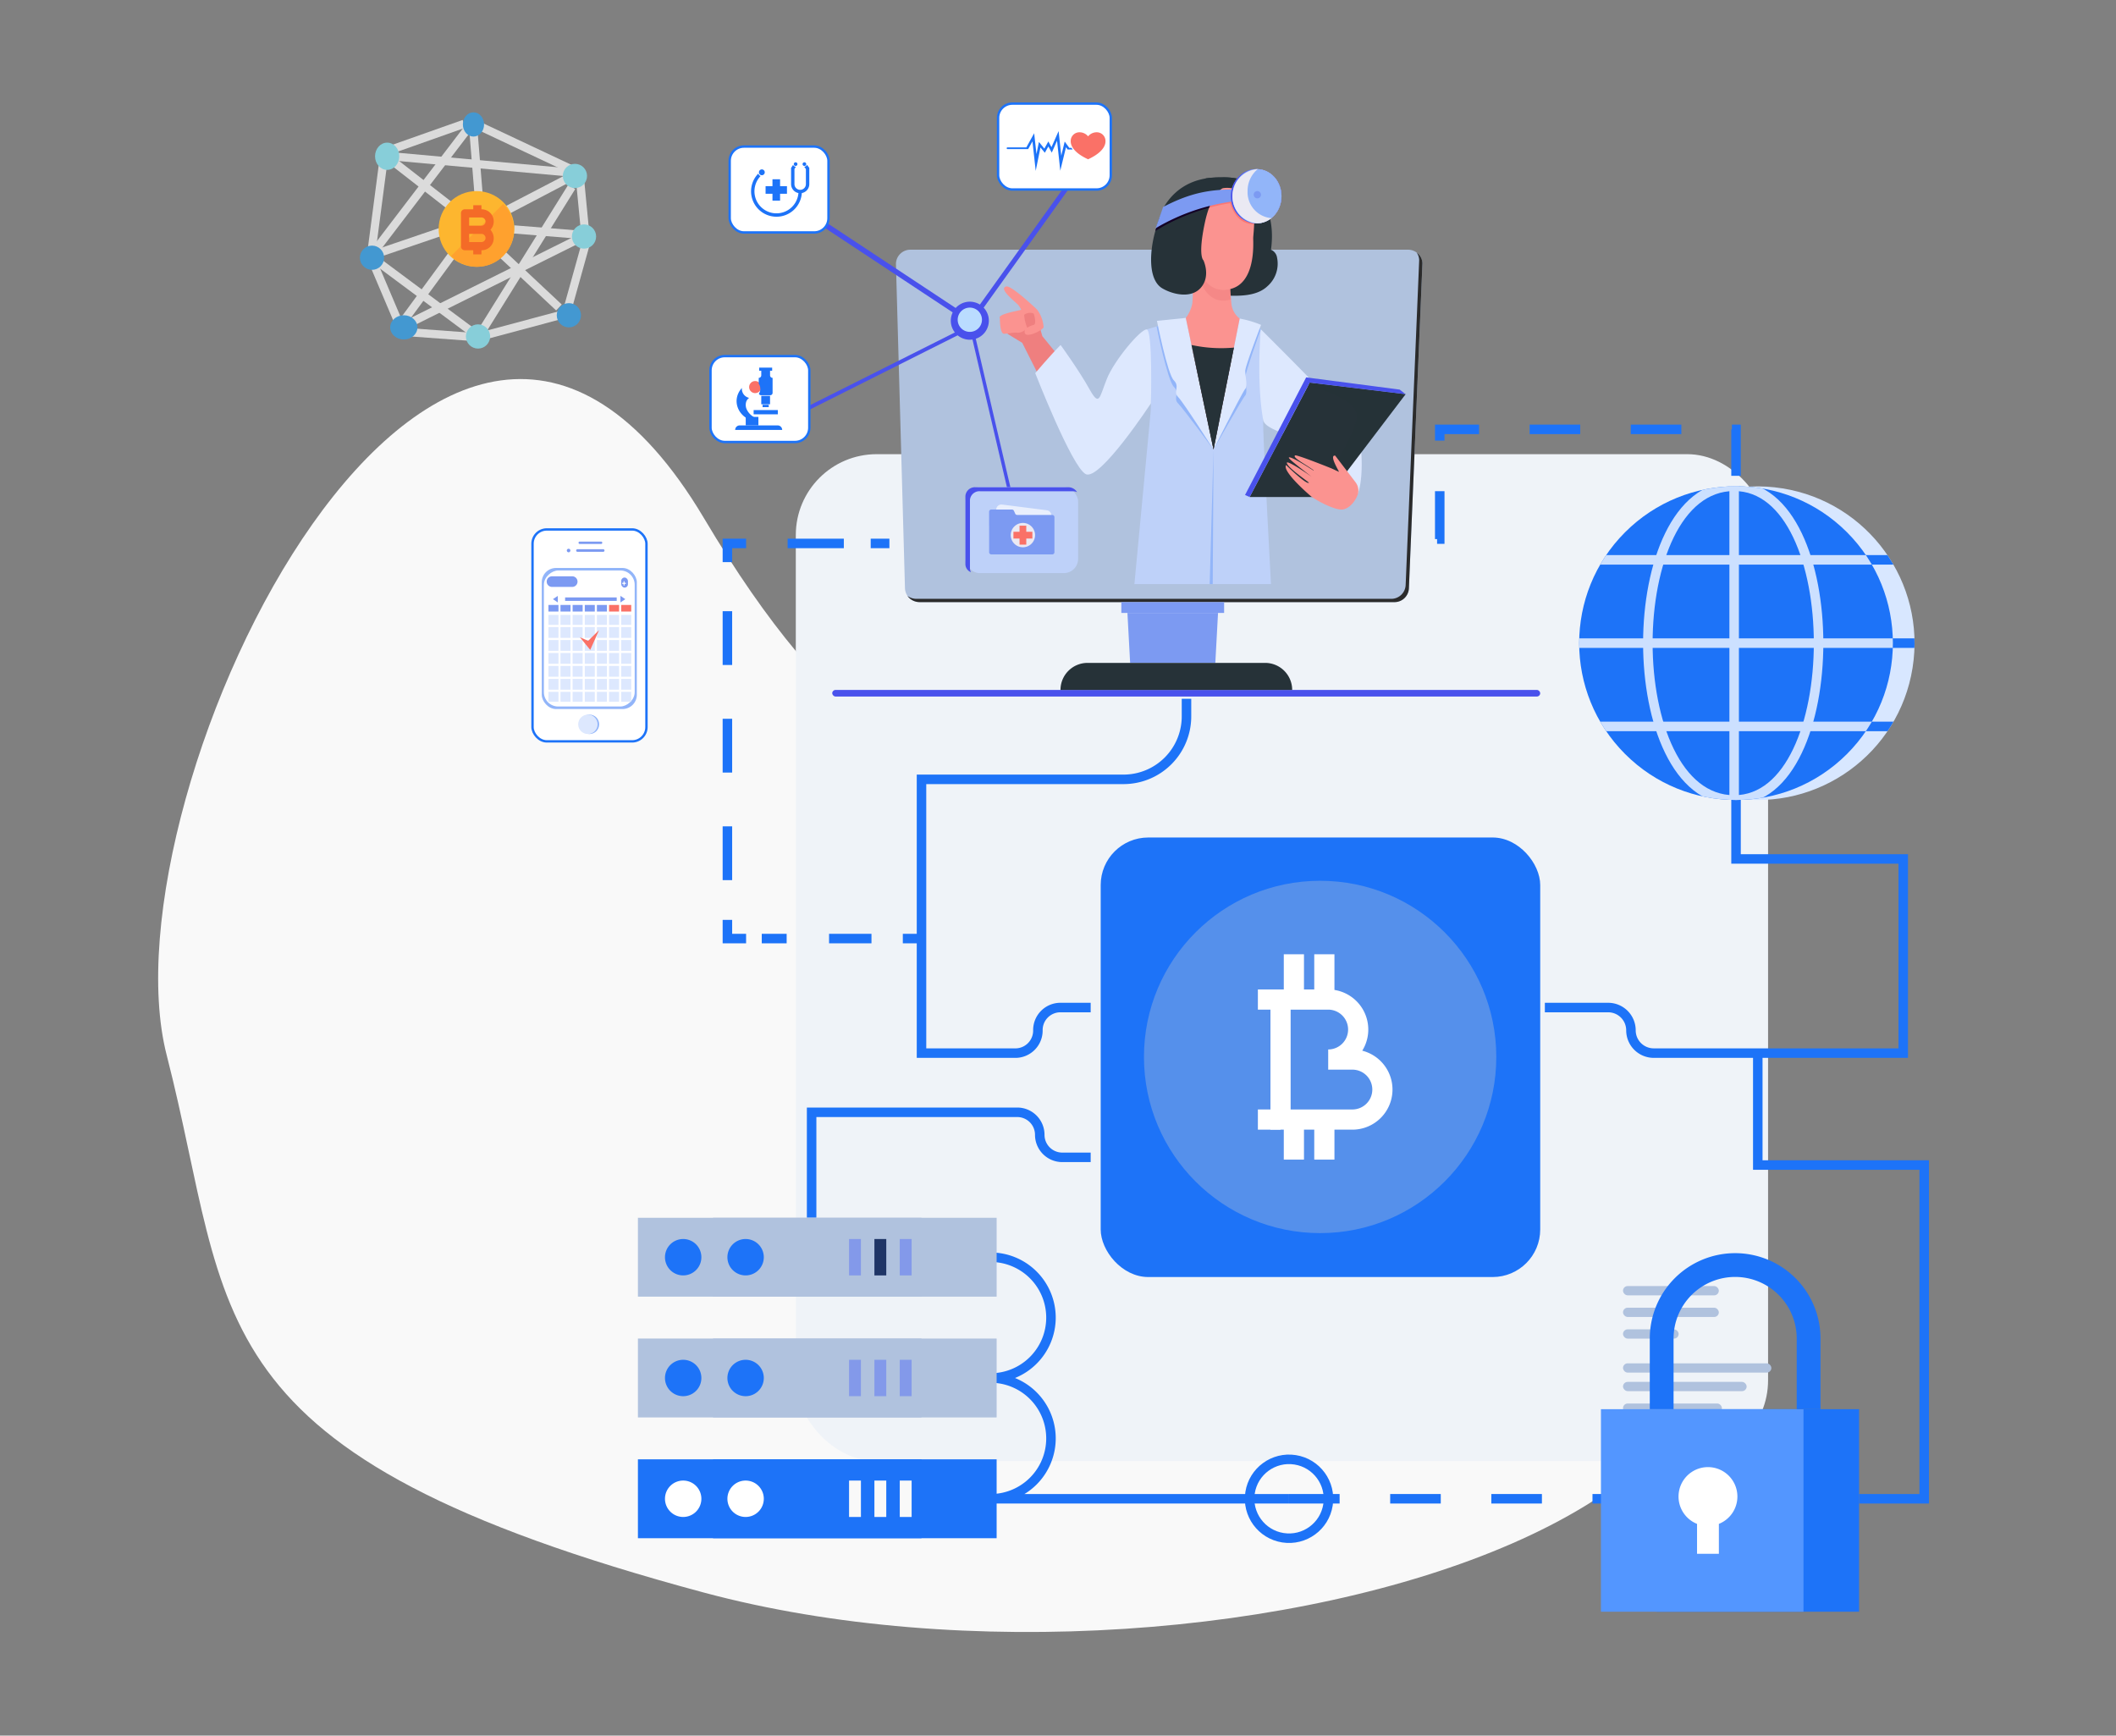<svg xmlns="http://www.w3.org/2000/svg" xmlns:xlink="http://www.w3.org/1999/xlink" width="445" height="365" viewBox="0 0 445 365">
  <rect x="0" y="0" width="445" height="365" fill="#808080" stroke="none"/>
  <defs>
    <clipPath id="clip-path">
      <circle id="Ellipse_24" data-name="Ellipse 24" cx="32.986" cy="32.986" r="32.986" transform="matrix(0.158, -0.987, 0.987, 0.158, 0, 65.144)" fill="none"/>
    </clipPath>
    <clipPath id="clip-path-2">
      <circle id="Ellipse_26" data-name="Ellipse 26" cx="32.986" cy="32.986" r="32.986" transform="translate(0 46.649) rotate(-45)" fill="none"/>
    </clipPath>
    <clipPath id="clip-blockchain_graphic">
      <rect width="445" height="365"/>
    </clipPath>
  </defs>
  <g id="blockchain_graphic" clip-path="url(#clip-blockchain_graphic)">
    <g id="blockchain_graphic-2" data-name="blockchain_graphic" transform="translate(-1007.191 -4605.55)">
      <path id="Path_12885" data-name="Path 12885" d="M-11.175-7.514C-65.855-99.575-138.35,50.163-124.152,105.463s4.56,83.883,112.977,112.977,283.564-21.27,183.284-105.9S43.5,84.548-11.175-7.514Z" transform="translate(1166.409 4722.027)" fill="#f9f9f9"/>
      <rect id="Rectangle_294" data-name="Rectangle 294" width="204.472" height="211.753" rx="17" transform="translate(1174.55 4701.062)" fill="#eff3f8"/>
      <g id="Group_443" data-name="Group 443" transform="translate(1119.182 4627.342)">
        <g id="Group_439" data-name="Group 439" transform="translate(229.333 248.666)">
          <rect id="Rectangle_109" data-name="Rectangle 109" width="20.149" height="1.95" rx="0.975" fill="#b0c2de"/>
          <rect id="Rectangle_110" data-name="Rectangle 110" width="31.199" height="1.95" rx="0.975" transform="translate(0 16.249)" fill="#b0c2de"/>
          <rect id="Rectangle_111" data-name="Rectangle 111" width="20.149" height="1.95" rx="0.975" transform="translate(0 4.55)" fill="#b0c2de"/>
          <rect id="Rectangle_112" data-name="Rectangle 112" width="25.999" height="1.95" rx="0.975" transform="translate(0 20.149)" fill="#b0c2de"/>
          <rect id="Rectangle_113" data-name="Rectangle 113" width="11.7" height="1.95" rx="0.975" transform="translate(0 9.1)" fill="#b0c2de"/>
          <rect id="Rectangle_114" data-name="Rectangle 114" width="20.799" height="1.95" rx="0.975" transform="translate(0 24.699)" fill="#b0c2de"/>
        </g>
        <g id="Group_376" data-name="Group 376" transform="translate(90.892 242.599)">
          <path id="Path_1141" data-name="Path 1141" d="M159.987,354.221h5.439a12.7,12.7,0,0,1,12.7,12.7h0a12.7,12.7,0,0,1-12.7,12.7h-5.439" transform="translate(-159.987 -354.221)" fill="none" stroke="#1d73f8" stroke-miterlimit="10" stroke-width="2"/>
          <path id="Path_1142" data-name="Path 1142" d="M159.987,388.587h5.439a12.7,12.7,0,0,1,12.7,12.7h0a12.7,12.7,0,0,1-12.7,12.7h62.765" transform="translate(-159.987 -363.187)" fill="none" stroke="#1d73f8" stroke-miterlimit="10" stroke-width="2"/>
        </g>
        <circle id="Ellipse_19" data-name="Ellipse 19" cx="8.294" cy="8.294" r="8.294" transform="translate(149.619 300.309) rotate(-81.104)" fill="none" stroke="#1d73f8" stroke-miterlimit="10" stroke-width="2"/>
        <g id="Group_380" data-name="Group 380" transform="translate(40.984 68.501)">
          <g id="Group_378" data-name="Group 378" transform="translate(0 23.99)">
            <g id="Group_377" data-name="Group 377">
              <line id="Line_48" data-name="Line 48" x1="3.93" transform="translate(36.891 83.097)" fill="none" stroke="#1d73f8" stroke-miterlimit="10" stroke-width="2"/>
              <line id="Line_49" data-name="Line 49" x1="23.072" transform="translate(7.226 83.097)" fill="none" stroke="#1d73f8" stroke-miterlimit="10" stroke-width="2" stroke-dasharray="8.919 8.919"/>
              <path id="Path_1143" data-name="Path 1143" d="M96.39,262.168H92.46v-3.93" transform="translate(-92.46 -179.071)" fill="none" stroke="#1d73f8" stroke-miterlimit="10" stroke-width="2"/>
              <line id="Line_50" data-name="Line 50" y1="62.697" transform="translate(0 8.11)" fill="none" stroke="#1d73f8" stroke-miterlimit="10" stroke-width="2" stroke-dasharray="11.311 11.311"/>
              <path id="Path_1144" data-name="Path 1144" d="M92.46,155.054v-3.93h3.93" transform="translate(-92.46 -151.124)" fill="none" stroke="#1d73f8" stroke-miterlimit="10" stroke-width="2"/>
              <line id="Line_51" data-name="Line 51" x2="13.103" transform="translate(12.666)" fill="none" stroke="#1d73f8" stroke-miterlimit="10" stroke-width="2" stroke-dasharray="11.819 11.819"/>
              <line id="Line_52" data-name="Line 52" x2="3.93" transform="translate(30.137)" fill="none" stroke="#1d73f8" stroke-miterlimit="10" stroke-width="2"/>
            </g>
          </g>
          <path id="Path_1145" data-name="Path 1145" d="M265.615,141.74h21.83V118.664h62.309v11.969" transform="translate(-137.638 -118.664)" fill="none" stroke="#1d73f8" stroke-miterlimit="10" stroke-width="2" stroke-dasharray="10.635"/>
          <g id="Group_379" data-name="Group 379" transform="translate(17.711 56.664)">
            <path id="Path_1146" data-name="Path 1146" d="M325.059,267.432h13.315a4.791,4.791,0,0,1,4.79,4.791h0a4.791,4.791,0,0,0,4.791,4.791h52.472v-40.83H365.263V222.826" transform="translate(-170.858 -202.505)" fill="none" stroke="#1d73f8" stroke-miterlimit="10" stroke-width="2"/>
            <path id="Path_1147" data-name="Path 1147" d="M175.109,322.459h-5.97a4.737,4.737,0,0,1-4.737-4.737h0a4.737,4.737,0,0,0-4.737-4.737H116.423v22.183" transform="translate(-116.423 -226.029)" fill="none" stroke="#1d73f8" stroke-miterlimit="10" stroke-width="2"/>
            <path id="Path_1148" data-name="Path 1148" d="M183.267,260.258H176.9A4.737,4.737,0,0,0,172.167,265v.108a4.737,4.737,0,0,1-4.737,4.737h-19.74V212.27h42.485a13.243,13.243,0,0,0,13.242-13.242v-3.7" transform="translate(-124.581 -195.332)" fill="none" stroke="#1d73f8" stroke-miterlimit="10" stroke-width="2"/>
            <line id="Line_53" data-name="Line 53" x2="86.893" transform="translate(100.402 168.232)" fill="none" stroke="#1d73f8" stroke-miterlimit="10" stroke-width="2" stroke-dasharray="10.636"/>
            <path id="Path_1149" data-name="Path 1149" d="M406.948,390.108h13.7V319.924h-35V297.068" transform="translate(-186.667 -221.876)" fill="none" stroke="#1d73f8" stroke-miterlimit="10" stroke-width="2"/>
          </g>
        </g>
        <rect id="Rectangle_117" data-name="Rectangle 117" width="92.433" height="92.433" rx="10" transform="translate(119.488 154.333)" fill="#1d73f8"/>
        <circle id="Ellipse_22" data-name="Ellipse 22" cx="37.048" cy="37.048" r="37.048" transform="translate(128.587 163.433)" fill="#5590eb"/>
        <g id="Group_385" data-name="Group 385" transform="translate(152.545 178.89)">
          <path id="Path_1150" data-name="Path 1150" d="M244.5,283.178v25.239h15.112a6.31,6.31,0,0,0,6.31-6.31h0a6.309,6.309,0,0,0-6.31-6.31h-5.09a6.309,6.309,0,0,0,6.309-6.31h0a6.31,6.31,0,0,0-6.309-6.31Z" transform="translate(-239.736 -273.657)" fill="none" stroke="#fff" stroke-miterlimit="10" stroke-width="4.245"/>
          <line id="Line_54" data-name="Line 54" x1="4.76" transform="translate(0 9.521)" fill="none" stroke="#fff" stroke-miterlimit="10" stroke-width="4.245"/>
          <line id="Line_55" data-name="Line 55" x1="4.76" transform="translate(0 34.759)" fill="none" stroke="#fff" stroke-miterlimit="10" stroke-width="4.245"/>
          <line id="Line_56" data-name="Line 56" y2="9.521" transform="translate(13.978)" fill="none" stroke="#fff" stroke-miterlimit="10" stroke-width="4.245"/>
          <line id="Line_57" data-name="Line 57" y2="9.521" transform="translate(7.571 33.661)" fill="none" stroke="#fff" stroke-miterlimit="10" stroke-width="4.245"/>
          <line id="Line_58" data-name="Line 58" y2="9.521" transform="translate(7.571)" fill="none" stroke="#fff" stroke-miterlimit="10" stroke-width="4.245"/>
          <line id="Line_59" data-name="Line 59" y2="9.521" transform="translate(13.978 33.661)" fill="none" stroke="#fff" stroke-miterlimit="10" stroke-width="4.245"/>
        </g>
        <g id="Group_435" data-name="Group 435" transform="translate(22.165 234.304)">
          <rect id="Rectangle_118" data-name="Rectangle 118" width="59.64" height="16.589" transform="translate(15.799 50.799)" fill="#1d73f8"/>
          <rect id="Rectangle_119" data-name="Rectangle 119" width="59.64" height="16.589" transform="translate(0 50.799)" fill="#1d73f8"/>
          <path id="Path_1151" data-name="Path 1151" d="M82.351,421.6a3.827,3.827,0,1,1-3.828-3.827A3.827,3.827,0,0,1,82.351,421.6Z" transform="translate(-69.006 -362.508)" fill="#fff"/>
          <path id="Path_1152" data-name="Path 1152" d="M100.115,421.6a3.827,3.827,0,1,1-3.828-3.827A3.827,3.827,0,0,1,100.115,421.6Z" transform="translate(-73.641 -362.508)" fill="#fff"/>
          <rect id="Rectangle_120" data-name="Rectangle 120" width="2.495" height="7.655" transform="translate(44.404 55.265)" fill="#f9f9f9"/>
          <rect id="Rectangle_121" data-name="Rectangle 121" width="2.495" height="7.655" transform="translate(49.735 55.265)" fill="#f9f9f9"/>
          <rect id="Rectangle_122" data-name="Rectangle 122" width="2.495" height="7.655" transform="translate(55.066 55.265)" fill="#f9f9f9"/>
          <rect id="Rectangle_123" data-name="Rectangle 123" width="59.64" height="16.589" transform="translate(15.799 25.399)" fill="#b0c2de"/>
          <rect id="Rectangle_124" data-name="Rectangle 124" width="59.64" height="16.589" transform="translate(0 25.399)" fill="#b0c2de"/>
          <path id="Path_1153" data-name="Path 1153" d="M82.351,387.236a3.827,3.827,0,1,1-3.828-3.828A3.827,3.827,0,0,1,82.351,387.236Z" transform="translate(-69.006 -353.542)" fill="#1d73f8"/>
          <path id="Path_1154" data-name="Path 1154" d="M100.115,387.236a3.827,3.827,0,1,1-3.828-3.828A3.827,3.827,0,0,1,100.115,387.236Z" transform="translate(-73.641 -353.542)" fill="#1d73f8"/>
          <rect id="Rectangle_125" data-name="Rectangle 125" width="2.495" height="7.655" transform="translate(44.404 29.866)" fill="#8399ea"/>
          <rect id="Rectangle_126" data-name="Rectangle 126" width="2.495" height="7.655" transform="translate(49.735 29.866)" fill="#8399ea"/>
          <rect id="Rectangle_127" data-name="Rectangle 127" width="2.495" height="7.655" transform="translate(55.066 29.866)" fill="#8399ea"/>
          <rect id="Rectangle_128" data-name="Rectangle 128" width="59.64" height="16.589" transform="translate(15.799)" fill="#b0c2de"/>
          <rect id="Rectangle_129" data-name="Rectangle 129" width="59.64" height="16.589" fill="#b0c2de"/>
          <path id="Path_1155" data-name="Path 1155" d="M82.351,352.87a3.827,3.827,0,1,1-3.828-3.828A3.828,3.828,0,0,1,82.351,352.87Z" transform="translate(-69.006 -344.576)" fill="#1d73f8"/>
          <path id="Path_1156" data-name="Path 1156" d="M100.115,352.87a3.827,3.827,0,1,1-3.828-3.828A3.828,3.828,0,0,1,100.115,352.87Z" transform="translate(-73.641 -344.576)" fill="#1d73f8"/>
          <rect id="Rectangle_130" data-name="Rectangle 130" width="2.495" height="7.655" transform="translate(44.404 4.467)" fill="#8399ea"/>
          <rect id="Rectangle_131" data-name="Rectangle 131" width="2.495" height="7.655" transform="translate(49.735 4.467)" fill="#1f3566"/>
          <rect id="Rectangle_132" data-name="Rectangle 132" width="2.495" height="7.655" transform="translate(55.066 4.467)" fill="#8399ea"/>
        </g>
        <g id="Group_394" data-name="Group 394" transform="translate(219.896 75.673)" clip-path="url(#clip-path)">
          <circle id="Ellipse_23" data-name="Ellipse 23" cx="32.986" cy="32.986" r="32.986" transform="matrix(0.158, -0.987, 0.987, 0.158, 0, 65.144)" fill="#d8e7ff"/>
          <g id="Group_434" data-name="Group 434" transform="translate(1.843 20.269)">
            <line id="Line_73" data-name="Line 73" x2="74.034" fill="none" stroke="#1d73f8" stroke-miterlimit="10" stroke-width="2"/>
            <line id="Line_74" data-name="Line 74" x2="74.034" transform="translate(0 17.515)" fill="none" stroke="#1d73f8" stroke-miterlimit="10" stroke-width="2"/>
            <line id="Line_75" data-name="Line 75" x2="74.034" transform="translate(0 35.03)" fill="none" stroke="#1d73f8" stroke-miterlimit="10" stroke-width="2"/>
          </g>
        </g>
        <g id="Group_396" data-name="Group 396" transform="translate(206.45 66.807)" clip-path="url(#clip-path-2)">
          <circle id="Ellipse_25" data-name="Ellipse 25" cx="32.986" cy="32.986" r="32.986" transform="translate(0 46.649) rotate(-45)" fill="#1d73f8"/>
          <g id="Group_433" data-name="Group 433" transform="translate(10.709 13.663)">
            <line id="Line_76" data-name="Line 76" x2="74.034" transform="translate(0 15.472)" fill="none" stroke="#cce0ff" stroke-miterlimit="10" stroke-width="2"/>
            <line id="Line_77" data-name="Line 77" x2="74.034" transform="translate(0 32.986)" fill="none" stroke="#cce0ff" stroke-miterlimit="10" stroke-width="2"/>
            <line id="Line_78" data-name="Line 78" y1="65.972" transform="translate(35.548 0)" fill="none" stroke="#cce0ff" stroke-miterlimit="10" stroke-width="2"/>
            <path id="Path_1162" data-name="Path 1162" d="M372.518,200.832c-24.2,0-24.2-65.973,0-65.973" transform="translate(-336.97 -134.859)" fill="none" stroke="#cce0ff" stroke-miterlimit="10" stroke-width="2"/>
            <path id="Path_1163" data-name="Path 1163" d="M378.925,200.832c23.675,0,23.675-65.973,0-65.973" transform="translate(-343.377 -134.859)" fill="none" stroke="#cce0ff" stroke-miterlimit="10" stroke-width="2"/>
            <line id="Line_79" data-name="Line 79" x2="74.034" transform="translate(0 50.501)" fill="none" stroke="#cce0ff" stroke-miterlimit="10" stroke-width="2"/>
          </g>
        </g>
        <g id="Group_401" data-name="Group 401" transform="translate(224.693 244.245)">
          <g id="Group_400" data-name="Group 400" transform="translate(0 30.312)">
            <g id="Group_399" data-name="Group 399">
              <rect id="Rectangle_134" data-name="Rectangle 134" width="42.593" height="42.593" transform="translate(11.69)" fill="#1d73f8"/>
              <rect id="Rectangle_135" data-name="Rectangle 135" width="42.593" height="42.593" fill="#5396ff"/>
            </g>
            <path id="Path_1164" data-name="Path 1164" d="M375.476,420.137a6.19,6.19,0,1,0-8.486,5.745v6.29h4.591v-6.29A6.188,6.188,0,0,0,375.476,420.137Z" transform="translate(-346.781 -401.762)" fill="#fff"/>
          </g>
          <path id="Path_1165" data-name="Path 1165" d="M358.3,386.761V371.9a15.452,15.452,0,0,1,15.452-15.451h0A15.452,15.452,0,0,1,389.2,371.9v14.86" transform="translate(-345.53 -356.449)" fill="none" stroke="#1d73f8" stroke-miterlimit="10" stroke-width="5"/>
        </g>
        <g id="Group_432" data-name="Group 432" transform="translate(0 0)">
          <rect id="Rectangle_136" data-name="Rectangle 136" width="148.891" height="1.383" rx="0.692" transform="translate(63.029 123.301)" fill="#4951ec"/>
          <path id="Path_1168" data-name="Path 1168" d="M621.38,758.367H521.655a3.029,3.029,0,0,1-3.128-2.918l-1.9-68.273a3.029,3.029,0,0,1,3.128-2.918H624.225a3.029,3.029,0,0,1,3.128,2.918l-2.846,68.273A3.029,3.029,0,0,1,621.38,758.367Z" transform="translate(-440.199 -653.536)" fill="#b0c2de"/>
          <path id="Path_1169" data-name="Path 1169" d="M648.676,690.536a2.769,2.769,0,0,1,.526,1.62l-2.846,68.273a3.029,3.029,0,0,1-3.128,2.918H543.5a3.261,3.261,0,0,1-1.913-.609,3.189,3.189,0,0,0,2.6,1.3h99.724a3.029,3.029,0,0,0,3.128-2.919l2.846-68.272A2.85,2.85,0,0,0,648.676,690.536Z" transform="translate(-462.736 -659.205)" fill="#2b2b2b"/>
          <path id="Path_1173" data-name="Path 1173" d="M1035.8,834.415s1.348,13.651.769,18.3l-3.328,35.264h28.723s-1.611-30.05-1.611-32.325-.474-21.234-.474-21.234l-4.5-2.275L1044.051,832Z" transform="translate(-906.665 -786.935)" fill="#bed1f9"/>
          <g id="Group_408" data-name="Group 408" transform="translate(131.243 45.276)">
            <path id="Path_1174" data-name="Path 1174" d="M1086.956,834.195l-5.669,1.587s2.27,11.333,3.624,12.687-.23,2.37.907,3.508,7.442,9.685,7.442,9.685Z" transform="translate(-1081.287 -834.195)" fill="#92b5f9"/>
            <path id="Path_1175" data-name="Path 1175" d="M1210.414,838.02l-5.782,27.1s6.148-10.865,6.674-11.391,0-2.749,0-3.792,3.27-10.108,3.27-10.108S1211.589,838.02,1210.414,838.02Z" transform="translate(-1192.658 -837.649)" fill="#92b5f9"/>
          </g>
          <g id="Group_409" data-name="Group 409" transform="translate(131.319 45.063)">
            <path id="Path_1176" data-name="Path 1176" d="M1088.139,832l-6.067.616s2.193,11.159,3.548,12.513-.23,2.37.908,3.508,7.441,11.044,7.441,11.044Z" transform="translate(-1082.072 -831.998)" fill="#dde8fe"/>
            <path id="Path_1177" data-name="Path 1177" d="M1210.129,833.462l-5.5,27.538s6.148-12.224,6.674-12.75,0-2.749,0-3.792,3.327-9.669,3.327-9.669A21.444,21.444,0,0,0,1210.129,833.462Z" transform="translate(-1192.734 -833.32)" fill="#dde8fe"/>
          </g>
          <path id="Path_1178" data-name="Path 1178" d="M1196.33,1145.451l.806-28.3-.166,28.3Z" transform="translate(-1053.92 -1044.411)" fill="#92b5f9"/>
          <rect id="Rectangle_137" data-name="Rectangle 137" width="21.613" height="2.275" transform="translate(123.83 104.831)" fill="#7c9af2"/>
          <path id="Path_1179" data-name="Path 1179" d="M1036.592,1481.665h-17.916l-.569-10.507h19.054Z" transform="translate(-892.997 -1364.052)" fill="#7c9af2"/>
          <path id="Path_1181" data-name="Path 1181" d="M921.812,1585.085H873.087a5.688,5.688,0,0,1,5.688-5.688h37.349a5.688,5.688,0,0,1,5.688,5.688Z" transform="translate(-762.054 -1461.784)" fill="#263238"/>
          <path id="Path_1182" data-name="Path 1182" d="M750.634,816.385l-1.655-5.926-7.275,1.865s1.037,3.228,1.762,3.671l2.949,1.8h0l6.5,12.9,4.68-5.781Z" transform="translate(-643.424 -767.487)" fill="#ef7f7f"/>
          <path id="Path_1183" data-name="Path 1183" d="M1142.688,527.729s5.546-.678,7.915.452,7.015,5.7,5.783,14.56a2.146,2.146,0,0,1,1.28,1.673,6.292,6.292,0,0,1-2.038,6.014c-2.346,2.238-6.3,1.99-8.342,1.99s-7.773-1.718-9.243-4.883S1142.688,527.729,1142.688,527.729Z" transform="translate(-1001.086 -512.019)" fill="#263238"/>
          <path id="Path_1184" data-name="Path 1184" d="M1146.294,542.491a4.351,4.351,0,0,0-3.722,1.665c-1.258,3.7-3.271,10.039-3.738,13.949a11.49,11.49,0,0,0,1.473,4.367q.2.323.41.616a15.419,15.419,0,0,0,6.633,2.733c5.528-.743,7.083-5.848,6.946-11.475-.037-1.516,1.047-6.236-1.3-9.287A7.513,7.513,0,0,0,1146.294,542.491Z" transform="translate(-1002.005 -525.493)" fill="#263238"/>
          <path id="Path_1185" data-name="Path 1185" d="M1145.947,715.308a34.706,34.706,0,0,1,0,5.593,7.237,7.237,0,0,1-1.375,3.081l5.83,27.68,5.5-27.538a4.623,4.623,0,0,1-1.753-3.223,82.2,82.2,0,0,1-.379-8.531Z" transform="translate(-1007.186 -678.919)" fill="#fb9390"/>
          <path id="Path_1186" data-name="Path 1186" d="M1161.555,912.632l4.28-21.436a29.5,29.5,0,0,1-8.911-.551Z" transform="translate(-1018.339 -839.889)" fill="#263238"/>
          <path id="Path_1187" data-name="Path 1187" d="M1165.835,891.2l-.092.01c-1.072,4.379-3.519,14.089-4.354,14.924-.8.8-3.248-9.9-4.46-15.483h-.005l4.631,21.987Z" transform="translate(-1018.339 -839.889)" fill="#263238"/>
          <path id="Path_1188" data-name="Path 1188" d="M1171.412,714.845c.837,3.263,2.867,6.326,6.73,5.31.047-.012.092-.026.137-.04-.286-2.728-.278-7.746-.278-7.746Z" transform="translate(-1031.421 -678.919)" fill="#ef7f7f" opacity="0.53" style="mix-blend-mode: multiply;isolation: isolate"/>
          <path id="Path_1189" data-name="Path 1189" d="M1172.361,550.372a5.616,5.616,0,0,1,5.214,2.18c1.849,2.7,1,7.252,1,8.389s.545,9.385-4.835,10.664-7.2-4.6-7.2-8.152S1167.852,550.816,1172.361,550.372Z" transform="translate(-1027.013 -532.61)" fill="#fb9390"/>
          <path id="Path_1190" data-name="Path 1190" d="M1183.378,575.315c-.189.411-.365.846-.528,1.3a42.68,42.68,0,0,1,5.645-1.3c.76,2.629,2.365,4.433,5,4.433a13.063,13.063,0,0,0-.3-3.338C1190.114,575.152,1186.614,573.346,1183.378,575.315Z" transform="translate(-1041.749 -554.381)" fill="#fd5e5a" opacity="0.53" style="mix-blend-mode: multiply;isolation: isolate"/>
          <path id="Path_1191" data-name="Path 1191" d="M749.536,768.671c-.065-.079-5.449-5.2-6.514-4.884-1.772.462,2.166,3.4,2.592,3.951a5.946,5.946,0,0,1,.568.949c-.139.04-.27.076-.388.1-1.014.244-3.719.749-4.1,1.378,0,0-.073,3.544.858,3.563s1.873-.321,2.872-.22a2.271,2.271,0,0,0,1.4-.453c.063-.042.121-.083.177-.124a.724.724,0,0,0-.031.729c.477.97,3.78-.7,3.923-1.322A6.954,6.954,0,0,0,749.536,768.671Zm-.756,3.2a4.261,4.261,0,0,0-1.327.6,8.528,8.528,0,0,1-.655-2.719h0a2.006,2.006,0,0,1,1.955-.29h0a.465.465,0,0,1,.137.24C749.047,770.349,749.379,771.732,748.781,771.876Z" transform="translate(-643.411 -725.333)" fill="#fb9390"/>
          <path id="Path_1192" data-name="Path 1192" d="M818.4,866.1s7.679,19.718,10.617,21.234,13.709-14.884,13.709-14.884.416-15.545-.911-15.545-6.783,6.49-8.353,10.394c-1.6,3.971-1.541,5.978-3.686,2.119-2.192-3.942-6.043-9.237-6.043-9.237C821.52,862.388,818.4,866.1,818.4,866.1Z" transform="translate(-712.676 -809.42)" fill="#dde8fe"/>
          <path id="Path_1193" data-name="Path 1193" d="M1088.8,528.133a4.693,4.693,0,0,0-3.033.664c-1.138.9-3.65,1.327-5.119,8.295s-.284,7.773-.284,7.773,1.562,3.223-.452,5.688-5.963,1.533-8.175.237c-3.216-1.885-2.644-8.425-1.29-12.7a12.65,12.65,0,0,1,.5-1.451,22.8,22.8,0,0,1,1.181-3.08c1.991-3.275,5.615-6.268,12.025-6.107A11.526,11.526,0,0,1,1088.8,528.133Z" transform="translate(-939.28 -511.936)" fill="#263238"/>
          <g id="Group_410" data-name="Group 410" transform="translate(130.978 21.447)">
            <path id="Path_1194" data-name="Path 1194" d="M1079.389,591.43c-.4,1.2-.343,1.024-.645,1.98-.064.2-.127.412-.187.624,1.261-.728,1.509-.928,2.949-1.664a43.541,43.541,0,0,1,8.354-3.214q.086-.233.175-.449A28.529,28.529,0,0,0,1079.389,591.43Z" transform="translate(-1078.556 -588.706)" fill="#130025"/>
          </g>
          <path id="Path_1195" data-name="Path 1195" d="M1080.687,557.5c7.032-3.677,11.759-4.009,19.819-3.483v1.941a43,43,0,0,0-19.075,4.73c-1.512.773-2.322,1.3-2.329,1.306Z" transform="translate(-948.071 -535.762)" fill="#7c9af2"/>
          <ellipse id="Ellipse_27" data-name="Ellipse 27" cx="5.326" cy="5.695" rx="5.326" ry="5.695" transform="translate(146.859 13.774)" fill="#8792ce"/>
          <ellipse id="Ellipse_28" data-name="Ellipse 28" cx="5.163" cy="5.695" rx="5.163" ry="5.695" transform="translate(147.183 13.774)" fill="#eae9f3"/>
          <g id="Group_411" data-name="Group 411" transform="translate(146.859 13.774)">
            <ellipse id="Ellipse_29" data-name="Ellipse 29" cx="5.326" cy="5.695" rx="5.326" ry="5.695" transform="translate(0 0)" fill="#4951ec"/>
            <ellipse id="Ellipse_30" data-name="Ellipse 30" cx="5.163" cy="5.695" rx="5.163" ry="5.695" transform="translate(0.325 0)" fill="#92b5f9"/>
            <path id="Path_1196" data-name="Path 1196" d="M1248.7,514.272a5.889,5.889,0,0,1,2.126-4.6l-.155,0a5.722,5.722,0,0,0,0,11.39,4.828,4.828,0,0,0,3.038-1.09A5.468,5.468,0,0,1,1248.7,514.272Z" transform="translate(-1245.179 -509.664)" fill="#eae9f3"/>
          </g>
          <path id="Path_1197" data-name="Path 1197" d="M1293.234,557.978a.77.77,0,1,1-.767-.846A.809.809,0,0,1,1293.234,557.978Z" transform="translate(-1140.033 -538.75)" fill="#7c9af2"/>
          <g id="Group_412" data-name="Group 412" transform="translate(92.366 16.956)">
            <path id="Path_1198" data-name="Path 1198" d="M681.3,653.814a.529.529,0,0,1-.293-.088.486.486,0,0,1-.132-.692l19.605-27.349a.529.529,0,0,1,.719-.127.486.486,0,0,1,.132.692l-19.6,27.349A.522.522,0,0,1,681.3,653.814Z" transform="translate(-680.782 -625.47)" fill="#4951ec"/>
          </g>
          <g id="Group_413" data-name="Group 413" transform="matrix(0.891, 0.454, -0.454, 0.891, 69.961, 36.742)">
            <path id="Path_1199" data-name="Path 1199" d="M.364,32.087a.325.325,0,0,1-.249-.125A.555.555,0,0,1,.1,31.308L23.022.147a.312.312,0,0,1,.514-.022.555.555,0,0,1,.017.654L.63,31.94A.332.332,0,0,1,.364,32.087Z" transform="translate(0 0)" fill="#4951ec"/>
          </g>
          <g id="Group_414" data-name="Group 414" transform="translate(61.262 25.164)">
            <path id="Path_1200" data-name="Path 1200" d="M517.7,722.045a.622.622,0,0,1-.343-.1l-29.88-19.752a.517.517,0,0,1-.136-.759.623.623,0,0,1,.823-.125l29.88,19.752a.517.517,0,0,1,.136.759A.606.606,0,0,1,517.7,722.045Z" transform="translate(-487.229 -701.205)" fill="#4951ec"/>
          </g>
          <g id="Group_415" data-name="Group 415" transform="translate(91.609 45.292)">
            <path id="Path_1201" data-name="Path 1201" d="M682.964,876.309a.356.356,0,0,1-.346-.275L673,834.79a.356.356,0,1,1,.693-.162l9.618,41.244a.356.356,0,0,1-.347.437Z" transform="translate(-672.99 -834.353)" fill="#4951ec"/>
          </g>
          <circle id="Ellipse_31" data-name="Ellipse 31" cx="4.004" cy="4.004" r="4.004" transform="matrix(0.257, -0.966, 0.966, 0.257, 87.068, 48.49)" fill="#4951ec"/>
          <path id="Path_1202" data-name="Path 1202" d="M655.474,812.249a2.552,2.552,0,1,1-2.552-2.552A2.552,2.552,0,0,1,655.474,812.249Z" transform="translate(-560.957 -766.799)" fill="#badcff"/>
          <rect id="Rectangle_177" data-name="Rectangle 177" width="20.778" height="18.06" rx="3" transform="translate(62.242 27.091) rotate(180)" fill="#fff" stroke="#1d73f8" stroke-width="0.5"/>
          <rect id="Rectangle_178" data-name="Rectangle 178" width="20.778" height="18.06" rx="3" transform="translate(58.207 71.158) rotate(180)" fill="#fff" stroke="#1d73f8" stroke-width="0.5"/>
          <rect id="Rectangle_140" data-name="Rectangle 140" width="23.707" height="18.06" rx="3" transform="translate(121.613 18.06) rotate(180)" fill="#fff" stroke="#1d73f8" stroke-width="0.5"/>
          <g id="Group_419" data-name="Group 419" transform="translate(91.035 80.671)">
            <rect id="Rectangle_141" data-name="Rectangle 141" width="23.707" height="18.06" rx="3" transform="translate(23.707 18.06) rotate(180)" fill="#bed1f9"/>
            <path id="Path_1206" data-name="Path 1206" d="M668.245,1216.7a1.661,1.661,0,0,1-.219-.821v-14.354a2,2,0,0,1,2.114-1.853H689.62a2.345,2.345,0,0,1,.937.192,2.159,2.159,0,0,0-1.9-1.032H669.182a2,2,0,0,0-2.114,1.853v14.354A1.847,1.847,0,0,0,668.245,1216.7Z" transform="translate(-667.068 -1198.829)" fill="#4951ec"/>
          </g>
          <g id="Group_420" data-name="Group 420" transform="translate(45.96 12.337)">
            <path id="Path_1207" data-name="Path 1207" d="M353.77,661.922a.613.613,0,1,1-.613-.613A.613.613,0,0,1,353.77,661.922Z" transform="translate(-350.892 -659.814)" fill="#1d73f8"/>
            <path id="Path_1208" data-name="Path 1208" d="M428.837,646.292a.385.385,0,1,1-.385-.385A.385.385,0,0,1,428.837,646.292Z" transform="translate(-419.084 -645.907)" fill="#1d73f8"/>
            <path id="Path_1209" data-name="Path 1209" d="M340.869,662.252a5.345,5.345,0,0,1-3.972-8.92l.135-.149.1.174a.764.764,0,0,0,.244.261l.14.092-.112.125a4.631,4.631,0,1,0,8.081,3.438,1.919,1.919,0,0,1-1.545-1.88v-3.4l.414-.631.125.157a.535.535,0,0,0,.278.183l.194.052-.3.452v3.188a1.2,1.2,0,0,0,2.406,0v-3.177l-.342-.461.19-.063a.536.536,0,0,0,.267-.2l.116-.164.482.65v3.413a1.916,1.916,0,0,1-1.572,1.885A5.335,5.335,0,0,1,340.869,662.252Z" transform="translate(-335.525 -650.805)" fill="#1d73f8"/>
            <path id="Path_1210" data-name="Path 1210" d="M447.879,646.292a.385.385,0,1,1-.385-.385A.385.385,0,0,1,447.879,646.292Z" transform="translate(-436.278 -645.907)" fill="#1d73f8"/>
            <path id="Path_1211" data-name="Path 1211" d="M371.474,684.137h-1.449v-1.449h-1.6v1.449h-1.449v1.6h1.449v1.449h1.6v-1.449h1.449Z" transform="translate(-363.923 -679.118)" fill="#1d73f8"/>
          </g>
          <g id="Group_436" data-name="Group 436" transform="translate(99.715 5.784)">
            <path id="Path_1212" data-name="Path 1212" d="M724.984,538.4h-.462l-.959-1.322-.724,2.983-.558-5.177-1.5,3.373-.658-1.2-.84,1.506-1.143-1.4-.515,2.546-.483-4.376-1.645,2.971H711.54a.18.18,0,0,0-.18.18h0a.18.18,0,0,0,.18.18h4.342l.9-1.621.685,6.2,1-4.926.918,1.122.741-1.329.717,1.3,1.112-2.5.679,6.3,1.2-4.939.347.478h1.051A3.935,3.935,0,0,1,724.984,538.4Z" transform="translate(-711.36 -534.888)" fill="#1d73f8"/>
            <path id="Path_1213" data-name="Path 1213" d="M853.753,538.246a2.335,2.335,0,0,1,1.828-.852,1.832,1.832,0,0,1,1.828,1.893c0,1.179-1.017,2.573-3.657,3.785-2.64-1.212-3.657-2.607-3.657-3.785a1.832,1.832,0,0,1,1.828-1.893A2.335,2.335,0,0,1,853.753,538.246Z" transform="translate(-836.629 -537.151)" fill="#fa7167"/>
          </g>
          <g id="Group_423" data-name="Group 423" transform="translate(96.017 84.301)">
            <path id="Path_1214" data-name="Path 1214" d="M737.67,1244.573l-9.409-1.2a1.091,1.091,0,0,1-.944-1.221l.637-4.974a1.092,1.092,0,0,1,1.221-.944l9.409,1.2a1.092,1.092,0,0,1,.944,1.221l-.637,4.974A1.091,1.091,0,0,1,737.67,1244.573Z" transform="translate(-726.443 -1236.221)" fill="#fff" opacity="0.66"/>
            <path id="Path_1215" data-name="Path 1215" d="M723.88,1248.056l-.256-.579a.463.463,0,0,0-.424-.276h-4.342a.463.463,0,0,0-.464.463v2.948h.008v5.557a.464.464,0,0,0,.464.464h12.808a.464.464,0,0,0,.464-.464V1248.8a.463.463,0,0,0-.464-.464H724.3A.464.464,0,0,1,723.88,1248.056Z" transform="translate(-718.394 -1246.136)" fill="#7c9af2"/>
            <path id="Path_1216" data-name="Path 1216" d="M770.411,1278.757a2.559,2.559,0,1,1-2.559-2.559A2.559,2.559,0,0,1,770.411,1278.757Z" transform="translate(-760.741 -1272.318)" fill="#eae9f3"/>
            <path id="Path_1217" data-name="Path 1217" d="M775.1,1283.415h-1.285v-1.285H772.4v1.285h-1.285v1.418H772.4v1.284h1.418v-1.284H775.1Z" transform="translate(-765.997 -1277.673)" fill="#fa7167"/>
          </g>
          <g id="Group_424" data-name="Group 424" transform="translate(42.616 55.518)">
            <circle id="Ellipse_32" data-name="Ellipse 32" cx="1.272" cy="1.272" r="1.272" transform="translate(2.406 4.094) rotate(-45)" fill="#fa7167"/>
            <g id="Group_437" data-name="Group 437" transform="translate(0 0)">
              <rect id="Rectangle_142" data-name="Rectangle 142" width="1.843" height="1.773" transform="translate(7.334 7.708) rotate(180)" fill="#1d73f8"/>
              <rect id="Rectangle_143" data-name="Rectangle 143" width="1.298" height="0.498" transform="translate(7.062 8.31) rotate(180)" fill="#1d73f8"/>
              <path id="Path_1218" data-name="Path 1218" d="M399.068,1009.023a1.928,1.928,0,0,0-.331-1.083v-1.224a.533.533,0,0,0,.533-.533v-.971h1.848v.971a.533.533,0,0,0,.533.533v3.148a.5.5,0,0,1-.5.5h-1.919a.5.5,0,0,1-.461-.311A1.929,1.929,0,0,0,399.068,1009.023Z" transform="translate(-393.78 -1004.56)" fill="#1d73f8"/>
              <rect id="Rectangle_144" data-name="Rectangle 144" width="2.733" height="0.653" transform="translate(7.78 0.653) rotate(180)" fill="#1d73f8"/>
              <path id="Path_1219" data-name="Path 1219" d="M351.9,1042.561c-.006.061-.009.122-.009.185a1.944,1.944,0,0,0,1.533,1.9,1.677,1.677,0,0,0-.606.783,2.238,2.238,0,0,0,.147,1.742,3.606,3.606,0,0,0,1.451,1.5l-.23.81C351,1048.579,349.652,1045.048,351.9,1042.561Z" transform="translate(-350.484 -1038.283)" fill="#1d73f8"/>
              <rect id="Rectangle_145" data-name="Rectangle 145" width="2.664" height="1.787" transform="translate(4.887 12.151) rotate(180)" fill="#1d73f8"/>
              <path id="Rectangle_146" data-name="Rectangle 146" d="M0,0H9.888a0,0,0,0,1,0,0V0a.954.954,0,0,1-.954.954H.954A.954.954,0,0,1,0,0V0A0,0,0,0,1,0,0Z" transform="translate(9.888 13.105) rotate(180)" fill="#1d73f8"/>
              <rect id="Rectangle_147" data-name="Rectangle 147" width="5.087" height="0.894" transform="translate(8.972 9.82) rotate(180)" fill="#1d73f8"/>
            </g>
          </g>
          <path id="Path_1220" data-name="Path 1220" d="M1304.127,856.605s-.976,10.835.5,19.087c.371,2.073,6.095,2.993,9.223,5.348a35.112,35.112,0,0,1,9.773,11.326c2.113-.953,2.1-10.47.943-14.249C1323.307,875.6,1304.127,856.605,1304.127,856.605Z" transform="translate(-1150.967 -809.154)" fill="#dde8fe"/>
          <path id="Path_1221" data-name="Path 1221" d="M1315.637,974.569l-20.165-2.438L1282.841,996.2h16.354Z" transform="translate(-1132.033 -913.465)" fill="#263238"/>
          <path id="Path_1222" data-name="Path 1222" d="M1413.337,996.2l16.442-21.628-20.165-2.438-.36.686c3.152.825,9.252,2.76,10.157,5.561.967,2.991-6.072,13.478-9.122,17.819Z" transform="translate(-1246.176 -913.465)" fill="#263238" opacity="0.44"/>
          <path id="Path_1223" data-name="Path 1223" d="M1285.771,960.852l-12.852,24.73.963.43,12.631-24.065,20.164,2.438-1.228-.962Z" transform="translate(-1123.074 -903.281)" fill="#4951ec"/>
          <path id="Path_1240" data-name="Path 1240" d="M1361.5,1130.27c.367-.293,3.437,1.615,5.2,2.755,0-.024.007-.048.01-.071-1.66-1.231-4.565-2.7-3.9-3.123.341-.217,7.634,2.722,7.635,2.723.768.348.8.381,1.6.731-.188-.457-2.1-3.564-.809-3.412l4.26,5.57a2.892,2.892,0,0,1,.518,2.521c-.221.76-1.289,2.8-3.03,3.21-1.676.395-6.221-2.172-6.933-2.837-.764-.658-5.975-5.212-5.143-6.481,0,0,4.344,4.241,4.805,3.715.027-.122-4.3-2.992-4.634-4.113-.242-.8,3.538,1.644,5.193,2.871C1364.782,1133.109,1361.244,1130.472,1361.5,1130.27Z" transform="translate(-1202.435 -1055.847)" fill="#fb9390"/>
          <g id="Group_431" data-name="Group 431" transform="translate(0 89.55)">
            <rect id="Rectangle_148" data-name="Rectangle 148" width="23.96" height="44.566" rx="3" transform="translate(0 0)" fill="#fff" stroke="#1d73f8" stroke-width="0.5"/>
            <g id="Group_428" data-name="Group 428" transform="translate(9.673 2.553)">
              <path id="Path_1242" data-name="Path 1242" d="M464.757,1235.394h-4.5a.249.249,0,0,1,0-.5h4.5a.249.249,0,1,1,0,.5Z" transform="translate(-460.005 -1234.897)" fill="#7c9af2"/>
            </g>
            <g id="Group_429" data-name="Group 429" transform="translate(9.192 4.158)">
              <path id="Path_1243" data-name="Path 1243" d="M460.739,1251.98h-5.418a.273.273,0,1,1,0-.545h5.418a.273.273,0,0,1,0,.545Z" transform="translate(-455.049 -1251.435)" fill="#7c9af2"/>
            </g>
            <path id="Path_1244" data-name="Path 1244" d="M435.4,1250.762a.374.374,0,1,1-.374-.374A.374.374,0,0,1,435.4,1250.762Z" transform="translate(-427.439 -1246.332)" fill="#7c9af2"/>
            <circle id="Ellipse_33" data-name="Ellipse 33" cx="2.041" cy="2.041" r="2.041" transform="translate(9.939 38.939)" fill="#92b5f9"/>
            <circle id="Ellipse_34" data-name="Ellipse 34" cx="2.041" cy="2.041" r="2.041" transform="translate(9.604 38.939)" fill="#dde8fe"/>
            <rect id="Rectangle_150" data-name="Rectangle 150" width="19.997" height="29.668" rx="3" transform="translate(1.94 8.098)" fill="#92b5f9"/>
            <rect id="Rectangle_151" data-name="Rectangle 151" width="28.604" height="19.09" rx="3" transform="translate(21.484 8.63) rotate(90)" fill="#fff"/>
            <g id="Group_430" data-name="Group 430" transform="translate(6.853 14.295)">
              <rect id="Rectangle_152" data-name="Rectangle 152" width="10.853" height="0.73" fill="#7c9af2"/>
            </g>
            <path id="Path_1246" data-name="Path 1246" d="M404.6,1353.164l1.025.694v-1.388Z" transform="translate(-400.307 -1338.504)" fill="#7c9af2"/>
            <path id="Path_1247" data-name="Path 1247" d="M551.843,1353.164l-1.025.694v-1.388Z" transform="translate(-532.33 -1338.504)" fill="#7c9af2"/>
            <path id="Rectangle_153" data-name="Rectangle 153" d="M1.116,0H5.365A1.116,1.116,0,0,1,6.481,1.116v0A1.116,1.116,0,0,1,5.365,2.233H1.117A1.117,1.117,0,0,1,0,1.116v0A1.116,1.116,0,0,1,1.116,0Z" transform="translate(2.983 9.853)" fill="#7c9af2"/>
            <rect id="Rectangle_154" data-name="Rectangle 154" width="1.415" height="2.123" rx="0.708" transform="translate(18.651 10.11)" fill="#7c9af2"/>
            <g id="Group_438" data-name="Group 438" transform="translate(18.867 10.888)">
              <rect id="Rectangle_155" data-name="Rectangle 155" width="0.202" height="0.891" transform="translate(0.279)" fill="#fff"/>
              <rect id="Rectangle_156" data-name="Rectangle 156" width="0.237" height="0.76" transform="translate(0 0.564) rotate(-90)" fill="#fff"/>
            </g>
            <rect id="Rectangle_157" data-name="Rectangle 157" width="2.111" height="18.259" transform="translate(3.346 17.971)" fill="#dde8fe"/>
            <rect id="Rectangle_158" data-name="Rectangle 158" width="2.111" height="18.259" transform="translate(5.88 17.971)" fill="#dde8fe"/>
            <rect id="Rectangle_159" data-name="Rectangle 159" width="2.111" height="18.259" transform="translate(8.433 17.971)" fill="#dde8fe"/>
            <rect id="Rectangle_160" data-name="Rectangle 160" width="2.111" height="18.259" transform="translate(10.987 17.971)" fill="#dde8fe"/>
            <rect id="Rectangle_161" data-name="Rectangle 161" width="2.111" height="18.259" transform="translate(13.54 17.971)" fill="#dde8fe"/>
            <rect id="Rectangle_162" data-name="Rectangle 162" width="2.111" height="18.259" transform="translate(16.094 17.971)" fill="#dde8fe"/>
            <rect id="Rectangle_163" data-name="Rectangle 163" width="2.111" height="18.259" transform="translate(18.647 17.971)" fill="#dde8fe"/>
            <rect id="Rectangle_164" data-name="Rectangle 164" width="2.111" height="1.387" transform="translate(3.346 15.877)" fill="#7c9af2"/>
            <rect id="Rectangle_165" data-name="Rectangle 165" width="2.111" height="1.387" transform="translate(5.88 15.877)" fill="#7c9af2"/>
            <rect id="Rectangle_166" data-name="Rectangle 166" width="2.111" height="1.387" transform="translate(8.433 15.877)" fill="#7c9af2"/>
            <rect id="Rectangle_167" data-name="Rectangle 167" width="2.111" height="1.387" transform="translate(10.987 15.877)" fill="#7c9af2"/>
            <rect id="Rectangle_168" data-name="Rectangle 168" width="2.111" height="1.387" transform="translate(13.54 15.877)" fill="#7c9af2"/>
            <rect id="Rectangle_169" data-name="Rectangle 169" width="2.111" height="1.387" transform="translate(16.094 15.877)" fill="#fa7167"/>
            <rect id="Rectangle_170" data-name="Rectangle 170" width="2.111" height="1.387" transform="translate(18.647 15.877)" fill="#fa7167"/>
            <rect id="Rectangle_171" data-name="Rectangle 171" width="17.99" height="0.453" transform="translate(2.983 20.075)" fill="#fff"/>
            <rect id="Rectangle_172" data-name="Rectangle 172" width="17.99" height="0.453" transform="translate(2.983 22.8)" fill="#fff"/>
            <rect id="Rectangle_173" data-name="Rectangle 173" width="17.99" height="0.454" transform="translate(2.983 25.524)" fill="#fff"/>
            <rect id="Rectangle_174" data-name="Rectangle 174" width="17.99" height="0.454" transform="translate(2.983 28.249)" fill="#fff"/>
            <rect id="Rectangle_175" data-name="Rectangle 175" width="17.99" height="0.454" transform="translate(2.983 30.974)" fill="#fff"/>
            <rect id="Rectangle_176" data-name="Rectangle 176" width="17.99" height="0.453" transform="translate(2.944 33.699)" fill="#fff"/>
            <path id="Path_1248" data-name="Path 1248" d="M464.76,1428.965l-1.732-.746,2.171,2.657,1.853-4.159Z" transform="translate(-453.062 -1405.545)" fill="#fa7167"/>
          </g>
        </g>
      </g>
      <g id="blockchain" transform="translate(1082.879 4629.175)">
        <g id="Group_440" data-name="Group 440" transform="translate(1.56 1.599)">
          <path id="Path_1249" data-name="Path 1249" d="M216.386,38.074l1.717-.139,1.128,13.91-1.717.139Z" transform="translate(-194.93 -35.734)" fill="#dbdbdb"/>
          <path id="Path_1250" data-name="Path 1250" d="M61.429,92.844l1.058-1.36,12.712,9.9-1.058,1.36Z" transform="translate(-56.659 -83.517)" fill="#dbdbdb"/>
          <path id="Path_1251" data-name="Path 1251" d="M59.99,22.956,75.42,17.5l.575,1.624-15.43,5.46Z" transform="translate(-55.375 -17.496)" fill="#dbdbdb"/>
          <path id="Path_1252" data-name="Path 1252" d="M234.236,24.468l.734-1.559,19.565,9.207-.734,1.559Z" transform="translate(-210.858 -22.326)" fill="#dbdbdb"/>
          <path id="Path_1253" data-name="Path 1253" d="M70.978,82.865l.156-1.716,35.69,3.242-.156,1.716Z" transform="translate(-65.18 -74.295)" fill="#dbdbdb"/>
          <path id="Path_1254" data-name="Path 1254" d="M424.962,137.2l1.715-.165,1,10.376-1.715.165Z" transform="translate(-381.046 -124.164)" fill="#dbdbdb"/>
          <path id="Path_1255" data-name="Path 1255" d="M302.791,224.992l.139-1.717,13.738,1.111-.139,1.717Z" transform="translate(-272.03 -201.116)" fill="#dbdbdb"/>
          <path id="Path_1256" data-name="Path 1256" d="M400.322,272.32l3.793-13.61,1.66.463-3.793,13.61Z" transform="translate(-359.059 -232.735)" fill="#dbdbdb"/>
          <path id="Path_1257" data-name="Path 1257" d="M250.012,395.019l15.312-4.1.445,1.664-15.312,4.1Z" transform="translate(-224.935 -350.711)" fill="#dbdbdb"/>
          <path id="Path_1258" data-name="Path 1258" d="M100.818,262.135l34.549-17.2.768,1.542-34.549,17.2Z" transform="translate(-91.807 -220.443)" fill="#dbdbdb"/>
          <path id="Path_1259" data-name="Path 1259" d="M24.509,301.55l1.586-.673,5.014,11.817-1.586.673Z" transform="translate(-23.715 -270.361)" fill="#dbdbdb"/>
          <path id="Path_1260" data-name="Path 1260" d="M17.136,120.918l2.451-18.706,1.708.224-2.451,18.706Z" transform="translate(-17.136 -93.089)" fill="#dbdbdb"/>
          <path id="Path_1261" data-name="Path 1261" d="M39.4,229.751l13.863-4.722.555,1.631L39.96,231.381Z" transform="translate(-37.007 -202.681)" fill="#dbdbdb"/>
          <path id="Path_1262" data-name="Path 1262" d="M94.32,425.5l.127-1.718,13.66,1.006-.127,1.718Z" transform="translate(-86.008 -380.027)" fill="#dbdbdb"/>
          <path id="Path_1263" data-name="Path 1263" d="M234.52,174.325l18.849-30.276,1.463.911-18.849,30.276Z" transform="translate(-211.111 -130.421)" fill="#dbdbdb"/>
          <path id="Path_1264" data-name="Path 1264" d="M35.063,291.233l1.028-1.382L56,304.658l-1.028,1.382Z" transform="translate(-33.133 -260.523)" fill="#dbdbdb"/>
          <path id="Path_1265" data-name="Path 1265" d="M20.788,57.716l19.907-26.1,1.37,1.045-19.907,26.1Z" transform="translate(-20.395 -30.098)" fill="#dbdbdb"/>
          <path id="Path_1266" data-name="Path 1266" d="M276.2,276.3l1.178-1.257,11.816,11.076-1.178,1.257Z" transform="translate(-248.303 -247.308)" fill="#dbdbdb"/>
          <path id="Path_1267" data-name="Path 1267" d="M81.066,280.948l11.057-15.073,1.389,1.019L82.455,281.967Z" transform="translate(-74.182 -239.128)" fill="#dbdbdb"/>
          <path id="Path_1268" data-name="Path 1268" d="M281.6,133.833l12.75-6.633.775,1.551-12.664,6.633Z" transform="translate(-253.121 -115.387)" fill="#dbdbdb"/>
        </g>
        <circle id="Ellipse_35" data-name="Ellipse 35" cx="7.962" cy="7.962" r="7.962" transform="translate(16.56 16.56)" fill="#fdb62f"/>
        <path id="Path_1269" data-name="Path 1269" d="M180.8,192.541A7.736,7.736,0,1,0,191.741,181.6Z" transform="translate(-161.616 -162.33)" fill="#ffa12e"/>
        <path id="Path_1270" data-name="Path 1270" d="M206.892,187.446a2.538,2.538,0,0,0-2.584-2.584V184h-1.723v.861h-1.723a.814.814,0,0,0-.861.861v6.892a.814.814,0,0,0,.861.861h1.723v.861h1.723v-.861a2.538,2.538,0,0,0,2.584-2.584,2.736,2.736,0,0,0-.689-1.723A2.561,2.561,0,0,0,206.892,187.446Zm-2.584,4.307h-2.584V190.03h2.584a.861.861,0,1,1,0,1.723Zm0-3.446h-2.584v-1.723h2.584a.861.861,0,0,1,0,1.723Z" transform="translate(-178.748 -164.471)" fill="#f46b27"/>
        <g id="Group_441" data-name="Group 441" transform="translate(0 0)">
          <ellipse id="Ellipse_36" data-name="Ellipse 36" cx="2.229" cy="2.548" rx="2.229" ry="2.548" transform="translate(21.656)" fill="#4398d1"/>
          <circle id="Ellipse_37" data-name="Ellipse 37" cx="2.548" cy="2.548" r="2.548" transform="translate(0 28.025)" fill="#4398d1"/>
        </g>
        <g id="Group_442" data-name="Group 442" transform="translate(3.185 6.369)">
          <circle id="Ellipse_38" data-name="Ellipse 38" cx="2.548" cy="2.548" r="2.548" transform="translate(19.108 38.216)" fill="#87ced9"/>
          <circle id="Ellipse_39" data-name="Ellipse 39" cx="2.548" cy="2.548" r="2.548" transform="translate(39.49 4.459)" fill="#87ced9"/>
          <ellipse id="Ellipse_40" data-name="Ellipse 40" cx="2.548" cy="2.866" rx="2.548" ry="2.866" transform="translate(0 0)" fill="#87ced9"/>
        </g>
        <circle id="Ellipse_41" data-name="Ellipse 41" cx="2.548" cy="2.548" r="2.548" transform="translate(41.4 40.127)" fill="#4398d1"/>
        <circle id="Ellipse_42" data-name="Ellipse 42" cx="2.548" cy="2.548" r="2.548" transform="translate(44.585 23.567)" fill="#87ced9"/>
        <ellipse id="Ellipse_43" data-name="Ellipse 43" cx="2.866" cy="2.548" rx="2.866" ry="2.548" transform="translate(6.369 42.674)" fill="#4398d1"/>
      </g>
    </g>
  </g>
</svg>